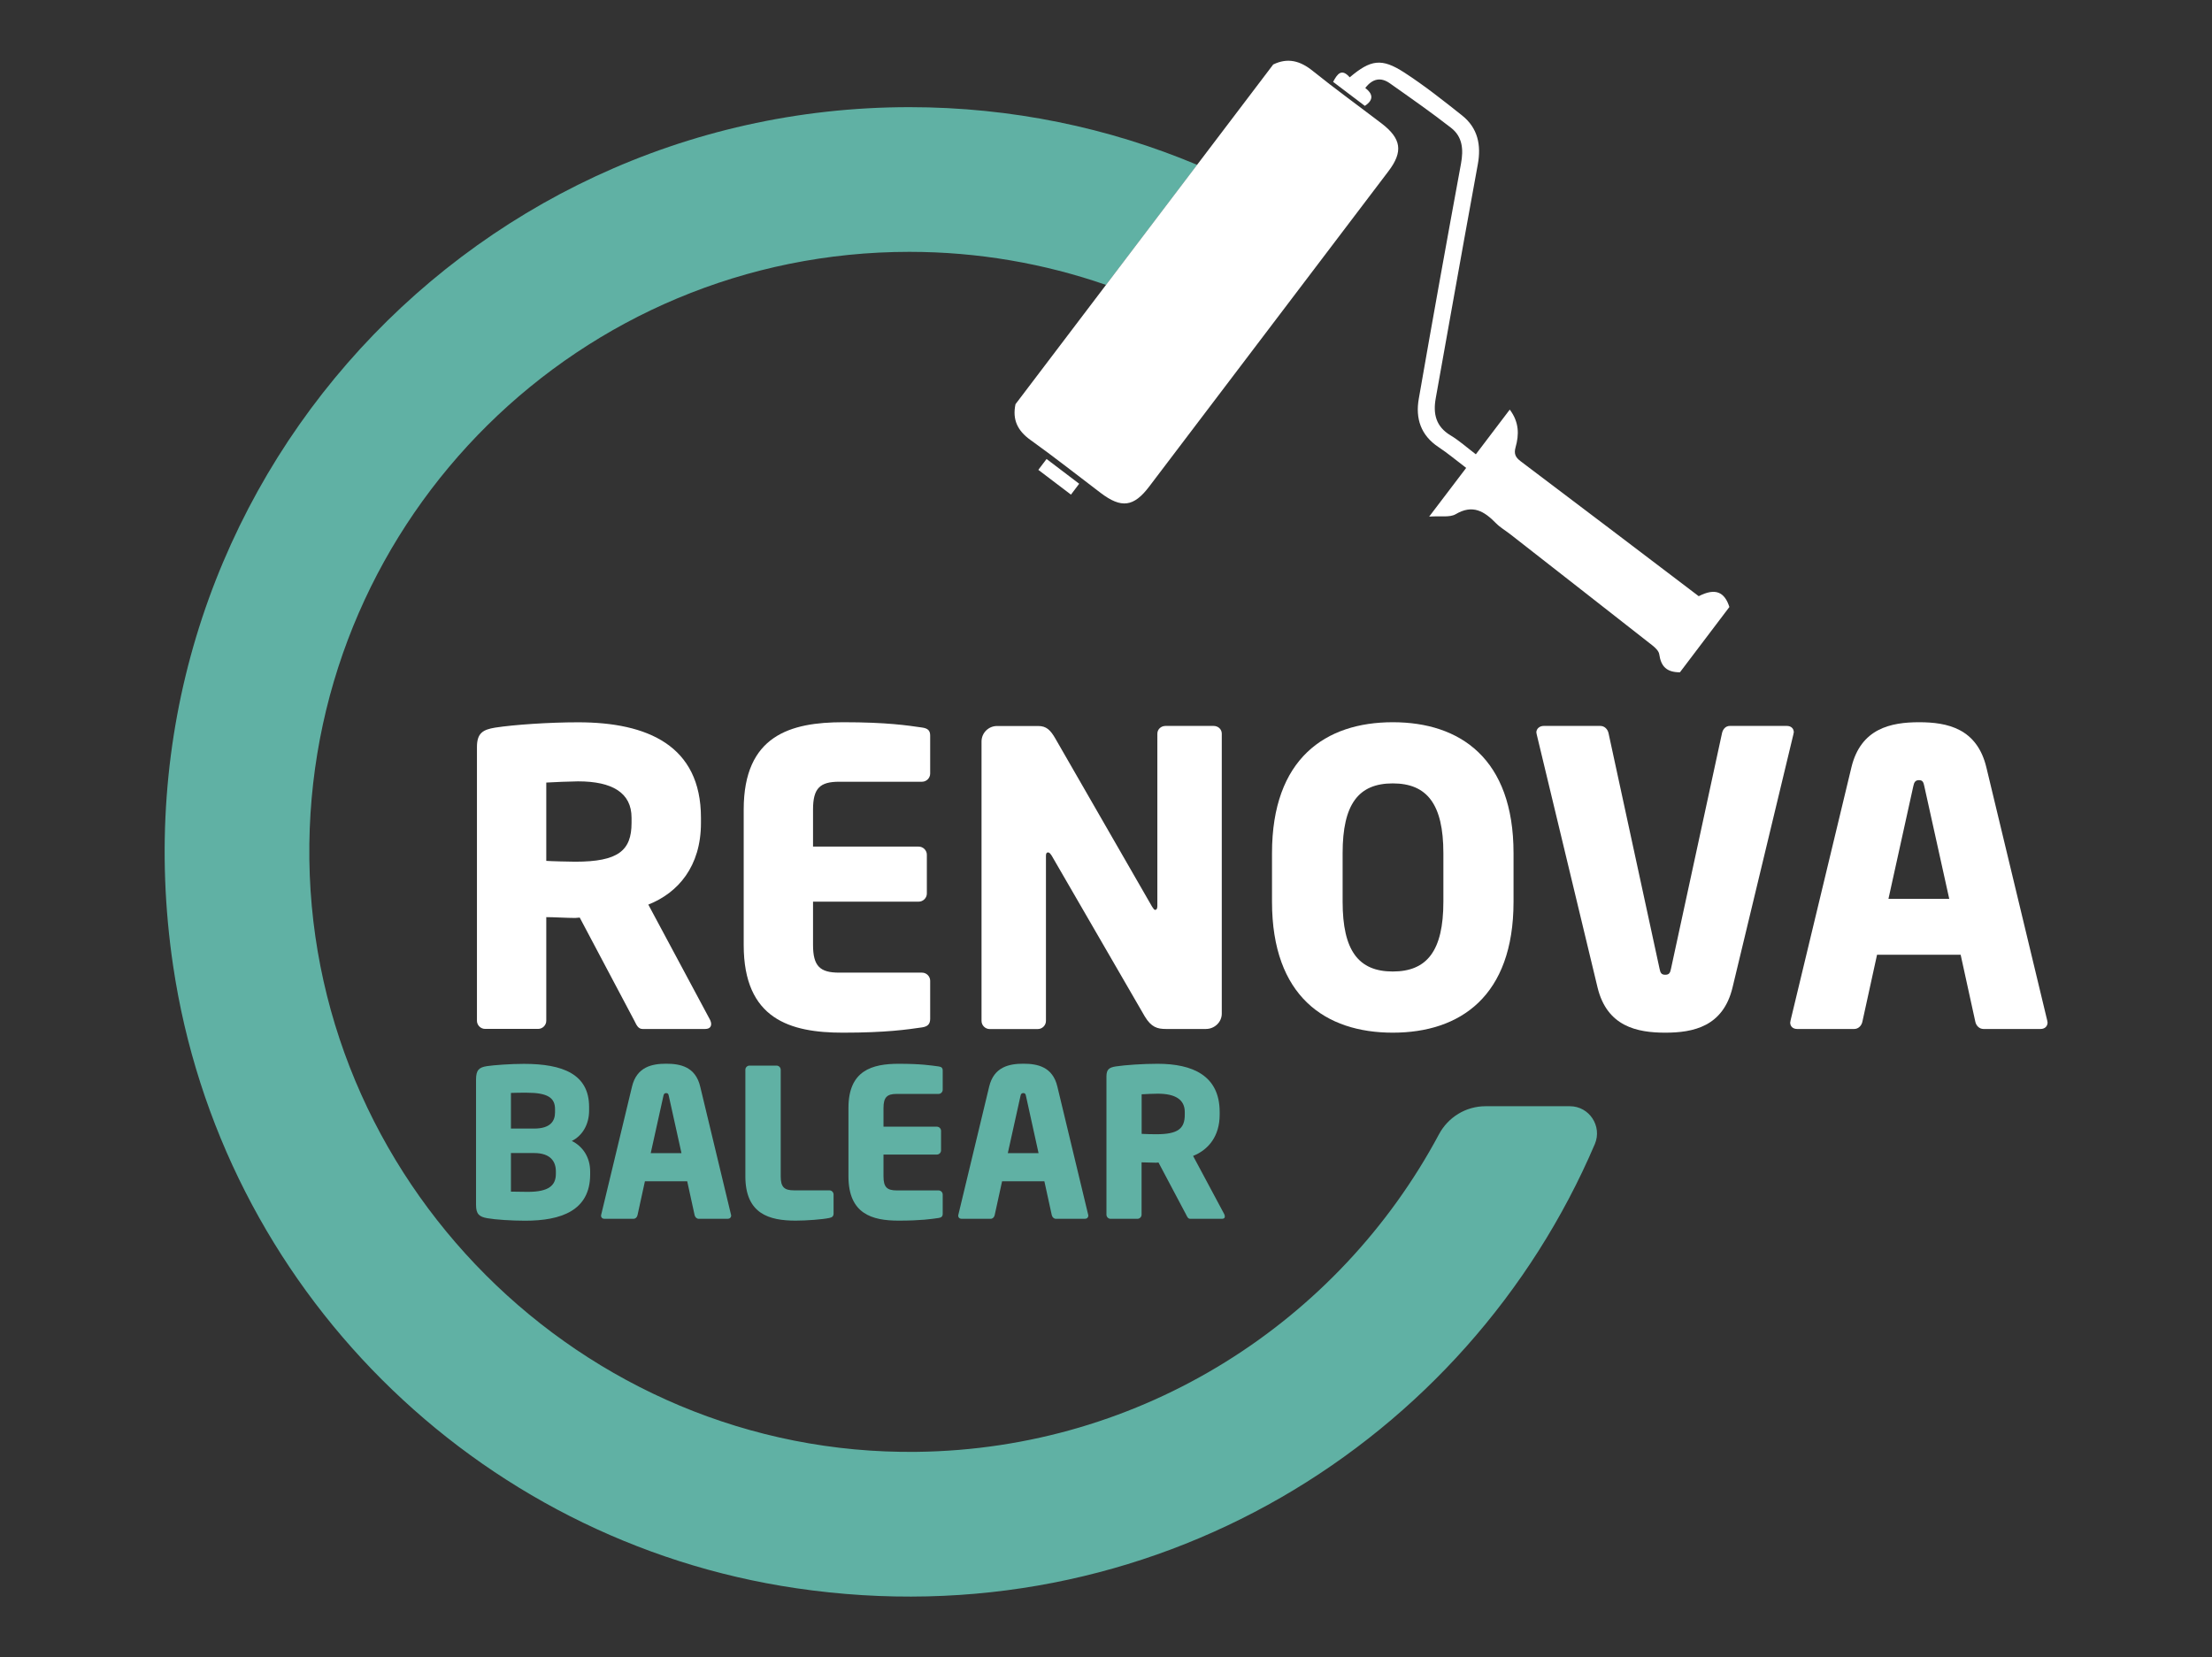 <svg xml:space="preserve" style="enable-background:new 0 0 292.88 219.48;" viewBox="0 0 292.88 219.48" y="0px" x="0px" xmlns:xlink="http://www.w3.org/1999/xlink" xmlns="http://www.w3.org/2000/svg" id="Capa_1" version="1.1">
<rect x="0" y="0" width="292.88" height="219.48" fill="#333333" stroke="none"/>
<style type="text/css">
	.st0{fill:#60B1A4;}
	.st1{fill:#FFFFFF;}
</style>
<g>
	<g>
		<g>
			<path d="M207.86,146.49h-11.17c-2.59,0-4.95,1.44-6.17,3.73c-13.24,24.76-39.21,41.69-69.16,42.04
				c-44.36,0.52-80.97-36.14-80.4-80.5c0.56-43.4,35.92-78.41,79.45-78.41c9.12,0,17.88,1.55,26.04,4.38
				c4.02-5.3,8.04-10.6,12.07-15.9c-11.72-4.92-24.6-7.64-38.1-7.64c-59.41,0-106.56,52.54-97.5,113.69
				c6.3,42.55,39.95,76.17,82.51,82.44c46.99,6.92,88.88-19.33,105.74-58.83C212.16,149.13,210.43,146.49,207.86,146.49z" class="st0"></path>
		</g>
	</g>
	<g>
		<g>
			<g>
				<path d="M93.34,136.26h-8.26c-0.59,0-0.81-0.54-1.08-1.08l-7.24-13.67l-0.59,0.05c-1.13,0-2.81-0.11-3.84-0.11
					v13.72c0,0.59-0.49,1.08-1.08,1.08h-7.02c-0.59,0-1.08-0.49-1.08-1.08V98.94c0-1.84,0.76-2.32,2.43-2.59
					c2.48-0.38,7.08-0.7,10.97-0.7c9.18,0,16.26,3.08,16.26,12.64v0.7c0,5.73-3.02,9.24-6.97,10.8l8.16,15.23
					c0.11,0.22,0.16,0.43,0.16,0.59C94.15,135.99,93.94,136.26,93.34,136.26z M83.62,108.28c0-3.29-2.54-4.81-7.08-4.81
					c-0.76,0-3.57,0.11-4.21,0.16v10.37c0.59,0.05,3.24,0.11,3.84,0.11c5.67,0,7.45-1.46,7.45-5.13V108.28z" class="st1"></path>
				<path d="M122.08,136.05c-1.89,0.27-4.65,0.7-10.48,0.7c-6.97,0-13.13-1.78-13.13-11.61V107.2
					c0-9.83,6.21-11.56,13.18-11.56c5.83,0,8.53,0.43,10.43,0.7c0.76,0.11,1.08,0.38,1.08,1.08v5.02c0,0.59-0.49,1.08-1.08,1.08
					h-10.97c-2.54,0-3.46,0.86-3.46,3.67v4.92h13.99c0.59,0,1.08,0.49,1.08,1.08v5.13c0,0.59-0.49,1.08-1.08,1.08h-13.99v5.73
					c0,2.81,0.92,3.67,3.46,3.67h10.97c0.59,0,1.08,0.49,1.08,1.08v5.02C123.16,135.62,122.83,135.94,122.08,136.05z" class="st1"></path>
				<path d="M159.67,136.26h-5.29c-1.13,0-1.94-0.22-2.81-1.67l-12.32-21.28c-0.22-0.32-0.32-0.43-0.49-0.43
					c-0.16,0-0.27,0.11-0.27,0.43v21.88c0,0.59-0.49,1.08-1.08,1.08h-6.37c-0.59,0-1.08-0.49-1.08-1.08v-37
					c0-1.13,0.92-2.05,2.05-2.05h5.46c1.08,0,1.62,0.54,2.27,1.67l12.8,22.25c0.22,0.32,0.27,0.43,0.43,0.43
					c0.11,0,0.27-0.11,0.27-0.49V97.16c0-0.59,0.49-1.03,1.08-1.03h6.37c0.59,0,1.08,0.43,1.08,1.03v37.05
					C161.78,135.35,160.81,136.26,159.67,136.26z" class="st1"></path>
				<path d="M184.41,136.75c-8.91,0-15.99-4.81-15.99-17.34v-6.43c0-12.53,7.08-17.34,15.99-17.34
					c8.91,0,15.99,4.81,15.99,17.34v6.43C200.4,131.94,193.32,136.75,184.41,136.75z M191.11,112.98c0-6.48-2.16-9.24-6.7-9.24
					c-4.54,0-6.64,2.75-6.64,9.24v6.43c0,6.48,2.11,9.24,6.64,9.24c4.54,0,6.7-2.75,6.7-9.24V112.98z" class="st1"></path>
				<path d="M237.45,97.26l-8.05,33.49c-1.24,5.19-5.19,6-8.91,6c-3.73,0-7.72-0.81-8.97-6l-8.05-33.49
					c0-0.11-0.05-0.16-0.05-0.27c0-0.49,0.43-0.86,0.97-0.86h7.51c0.54,0,0.97,0.43,1.08,0.97l6.75,31.17
					c0.11,0.59,0.27,0.81,0.76,0.81c0.49,0,0.65-0.22,0.76-0.81L228,97.1c0.11-0.54,0.49-0.97,1.03-0.97h7.56
					c0.54,0,0.92,0.32,0.92,0.86C237.5,97.05,237.45,97.16,237.45,97.26z" class="st1"></path>
				<path d="M270.18,136.26h-7.56c-0.54,0-0.97-0.43-1.08-0.97l-1.94-8.86h-11.07l-1.94,8.86
					c-0.11,0.54-0.54,0.97-1.08,0.97h-7.56c-0.54,0-0.92-0.32-0.92-0.86c0-0.05,0.05-0.16,0.05-0.27l8.05-33.49
					c1.24-5.19,5.24-6,8.97-6s7.67,0.81,8.91,6l8.05,33.49c0,0.11,0.05,0.22,0.05,0.27C271.1,135.94,270.72,136.26,270.18,136.26z
					 M254.79,104.12c-0.11-0.54-0.22-0.81-0.7-0.81c-0.49,0-0.65,0.27-0.76,0.81l-3.29,14.91h8.05L254.79,104.12z" class="st1"></path>
			</g>
		</g>
	</g>
	<g>
		<path d="M69.53,161.65c-1.8,0-3.93-0.14-5-0.33c-1.09-0.19-1.5-0.55-1.5-1.77v-16.6c0-1.23,0.38-1.61,1.45-1.77
			c0.93-0.14,3.14-0.3,4.89-0.3c5.16,0,8.63,1.37,8.63,5.71v0.49c0,1.77-0.85,3.3-2.29,4.01c1.45,0.71,2.43,2.16,2.43,4.04v0.41
			C78.13,160.34,74.25,161.65,69.53,161.65z M73.49,146.88c0-1.5-0.96-2.18-3.77-2.18c-0.44,0-1.69,0-2.07,0.03v4.72h3.06
			c2.16,0,2.78-0.98,2.78-2.16V146.88z M73.6,155.12c0-1.31-0.71-2.43-2.89-2.43h-3.06v5.11c0.44,0,1.86,0.03,2.24,0.03
			c2.81,0,3.71-0.87,3.71-2.4V155.12z" class="st0"></path>
		<path d="M96.34,161.4h-3.82c-0.27,0-0.49-0.22-0.55-0.49l-0.98-4.48h-5.6l-0.98,4.48c-0.05,0.27-0.27,0.49-0.55,0.49
			h-3.82c-0.27,0-0.46-0.16-0.46-0.44c0-0.03,0.03-0.08,0.03-0.14l4.07-16.93c0.63-2.62,2.65-3.03,4.53-3.03s3.88,0.41,4.5,3.03
			l4.07,16.93c0,0.05,0.03,0.11,0.03,0.14C96.8,161.24,96.61,161.4,96.34,161.4z M88.56,145.16c-0.05-0.27-0.11-0.41-0.35-0.41
			c-0.25,0-0.33,0.14-0.38,0.41l-1.67,7.54h4.07L88.56,145.16z" class="st0"></path>
		<path d="M109.8,161.29c-0.9,0.19-3,0.35-4.45,0.35c-3.52,0-6.66-0.9-6.66-5.87v-14.11c0-0.3,0.25-0.55,0.55-0.55h3.58
			c0.3,0,0.55,0.25,0.55,0.55v14.11c0,1.42,0.46,1.86,1.75,1.86h4.7c0.3,0,0.55,0.25,0.55,0.55v2.54
			C110.35,161.08,110.18,161.21,109.8,161.29z" class="st0"></path>
		<path d="M124.27,161.29c-0.96,0.14-2.35,0.35-5.3,0.35c-3.52,0-6.63-0.9-6.63-5.87v-9.06c0-4.97,3.14-5.84,6.66-5.84
			c2.95,0,4.31,0.22,5.27,0.35c0.38,0.05,0.55,0.19,0.55,0.55v2.54c0,0.3-0.25,0.55-0.55,0.55h-5.54c-1.28,0-1.75,0.44-1.75,1.86
			v2.48h7.07c0.3,0,0.55,0.25,0.55,0.55v2.59c0,0.3-0.25,0.55-0.55,0.55h-7.07v2.89c0,1.42,0.46,1.86,1.75,1.86h5.54
			c0.3,0,0.55,0.25,0.55,0.55v2.54C124.82,161.08,124.65,161.24,124.27,161.29z" class="st0"></path>
		<path d="M143.63,161.4h-3.82c-0.27,0-0.49-0.22-0.55-0.49l-0.98-4.48h-5.6l-0.98,4.48c-0.05,0.27-0.27,0.49-0.55,0.49
			h-3.82c-0.27,0-0.46-0.16-0.46-0.44c0-0.03,0.03-0.08,0.03-0.14l4.07-16.93c0.63-2.62,2.65-3.03,4.53-3.03
			c1.88,0,3.88,0.41,4.5,3.03l4.07,16.93c0,0.05,0.03,0.11,0.03,0.14C144.09,161.24,143.9,161.4,143.63,161.4z M135.85,145.16
			c-0.05-0.27-0.11-0.41-0.36-0.41c-0.25,0-0.33,0.14-0.38,0.41l-1.67,7.54h4.07L135.85,145.16z" class="st0"></path>
		<path d="M161.78,161.4h-4.18c-0.3,0-0.41-0.27-0.55-0.55l-3.66-6.91l-0.3,0.03c-0.57,0-1.42-0.05-1.94-0.05v6.93
			c0,0.3-0.25,0.55-0.55,0.55h-3.55c-0.3,0-0.55-0.25-0.55-0.55v-18.32c0-0.93,0.38-1.17,1.23-1.31c1.26-0.19,3.58-0.35,5.54-0.35
			c4.64,0,8.22,1.56,8.22,6.39v0.35c0,2.89-1.53,4.67-3.52,5.46l4.12,7.7c0.06,0.11,0.08,0.22,0.08,0.3
			C162.19,161.27,162.08,161.4,161.78,161.4z M156.87,147.26c0-1.67-1.28-2.43-3.58-2.43c-0.38,0-1.8,0.05-2.13,0.08v5.24
			c0.3,0.03,1.64,0.05,1.94,0.05c2.87,0,3.77-0.74,3.77-2.59V147.26z" class="st0"></path>
	</g>
	<g>
		<g>
			<path d="M168.58,8.54c1.94-0.94,3.58-0.48,5.22,0.84c2.98,2.4,6.08,4.64,9.12,6.96c2.63,2.01,2.89,3.74,0.92,6.33
				c-10.56,13.92-21.12,27.84-31.68,41.76c-2.05,2.71-3.69,2.92-6.43,0.84c-3.09-2.34-6.13-4.75-9.28-7
				c-1.72-1.23-2.43-2.7-1.99-4.75C145.84,38.53,157.21,23.54,168.58,8.54z" class="st1"></path>
		</g>
		<g>
			<path d="M222.43,89.03c-1.74-0.01-2.5-0.74-2.74-2.4c-0.06-0.42-0.52-0.86-0.9-1.16
				c-6.27-4.92-12.55-9.82-18.83-14.73c-0.63-0.49-1.34-0.9-1.89-1.46c-1.54-1.57-3.06-2.53-5.33-1.19c-0.79,0.46-2,0.21-3.51,0.32
				c1.82-2.4,3.3-4.36,4.9-6.45c-1.31-0.99-2.44-1.95-3.67-2.76c-2.34-1.55-3.06-3.79-2.61-6.37c1.81-10.39,3.68-20.77,5.59-31.14
				c0.35-1.88,0.22-3.58-1.32-4.77c-2.63-2.05-5.38-3.97-8.1-5.89c-1.19-0.84-2.29-0.63-3.25,0.62c1,0.76,1.16,1.57-0.06,2.37
				c-1.37-1.04-2.75-2.09-4.2-3.18c0.56-1.06,1.13-1.83,2.2-0.6c2.78-2.35,4.22-2.58,7.22-0.64c2.67,1.73,5.18,3.72,7.67,5.7
				c2.07,1.65,2.54,3.91,2.07,6.46c-1.2,6.52-2.36,13.04-3.53,19.56c-0.68,3.81-1.36,7.62-2.04,11.42
				c-0.37,2.05,0.01,3.75,1.97,4.92c1.13,0.68,2.13,1.58,3.34,2.5c1.49-1.96,2.94-3.88,4.49-5.92c1.26,1.68,1.24,3.33,0.77,4.99
				c-0.24,0.86-0.02,1.33,0.67,1.85c7.93,5.98,15.84,11.99,23.58,17.87c2.2-1.13,3.42-0.57,4.06,1.43
				C226.8,83.27,224.62,86.15,222.43,89.03z" class="st1"></path>
		</g>
		<g>
			<path d="M137.48,62.22c0.35-0.46,0.69-0.92,1.09-1.44c1.42,1.07,2.79,2.12,4.32,3.28c-0.36,0.48-0.73,0.96-1.09,1.44
				C140.36,64.4,138.92,63.31,137.48,62.22z" class="st1"></path>
		</g>
	</g>
</g>
</svg>
